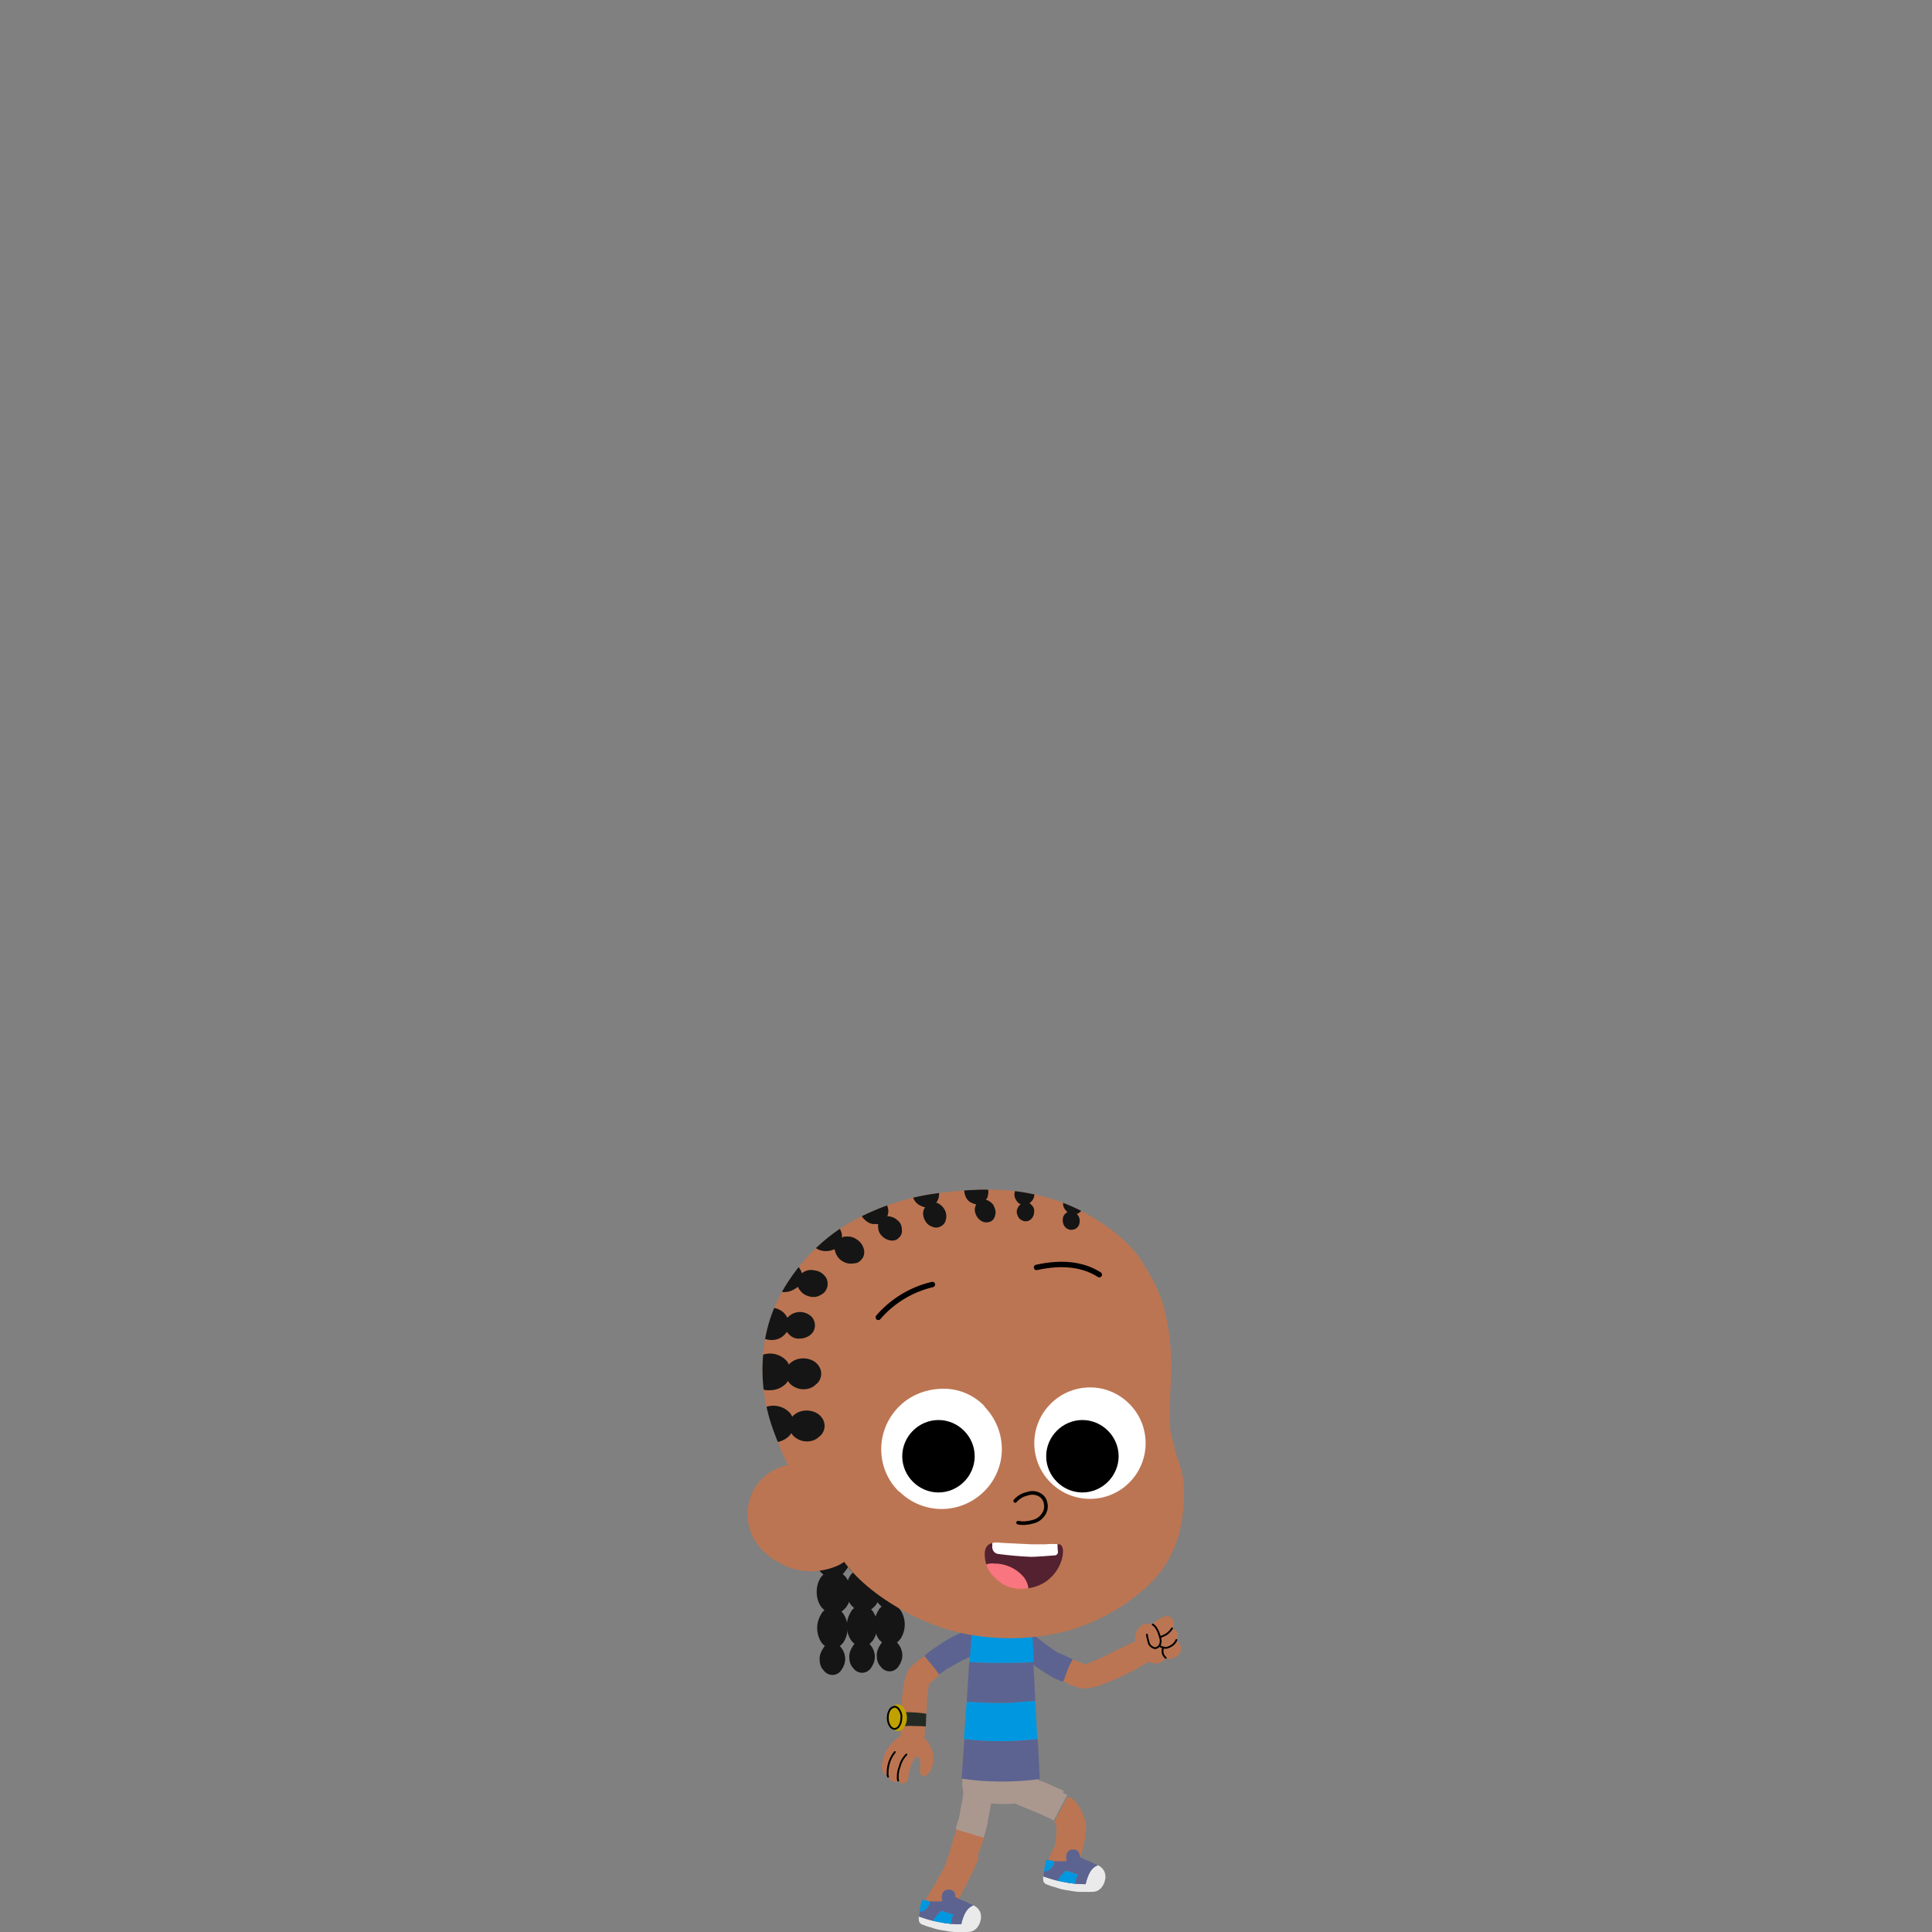 <?xml version="1.0" encoding="utf-8"?>
<!-- Generator: Adobe Illustrator 27.2.0, SVG Export Plug-In . SVG Version: 6.00 Build 0)  -->
<svg version="1.1" id="Layer_1" xmlns="http://www.w3.org/2000/svg" xmlns:xlink="http://www.w3.org/1999/xlink" x="0px" y="0px"
	 viewBox="0 0 400 400" style="enable-background:new 0 0 400 400;" xml:space="preserve">
<rect x="0" y="0" width="400" height="400" fill="#808080" stroke="none"/>
<style type="text/css">
	.st0{fill:#5C6390;}
	.st1{fill:#BC7552;}
	.st2{fill:#AA988F;}
	.st3{fill:#151515;}
	.st4{fill:none;stroke:#000000;stroke-width:0.749;stroke-linecap:round;stroke-linejoin:round;}
	.st5{fill:#0097E1;}
	.st6{fill:#EAEAEA;}
	.st7{fill:none;}
	.st8{fill:none;stroke:#000000;stroke-width:0.374;stroke-linecap:round;stroke-linejoin:round;}
	.st9{fill:#232A23;}
	.st10{fill:#BFA200;}
	.st11{fill:#FFFFFF;}
	.st12{fill:#542130;}
	.st13{fill:#F9757F;}
	.st14{fill:none;stroke:#000000;stroke-width:1.123;stroke-linecap:round;stroke-linejoin:round;}
	.st15{clip-path:url(#SVGID_00000145780154881472960530000016663020924709829537_);}
</style>
<g id="JaDarius" transform="translate(45.18 76.838)">
	<g id="Group_246" transform="translate(-45.18 -76.838)">
		<g id="Group_241">
			<path id="Path_390" class="st0" d="M222.1,343.6l-2,4.6c0,0-0.3-0.1-0.8-0.3c-0.5-0.2-1.2-0.5-2-1c-0.4-0.2-0.8-0.5-1.3-0.8
				c-1.7-1.1-3.5-2.5-3.5-2.5s-3.5-1.7-2.6-3.9c1.5-3.5,4.3-1.1,4.3-1.1c1.4,1.2,2.9,2.3,4.4,3.3c0.2,0.2,0.5,0.3,0.8,0.4
				c0.9,0.4,1.7,0.8,2.2,1C221.9,343.5,222.1,343.6,222.1,343.6z"/>
			<path id="Path_391" class="st0" d="M202.3,342.4c-1.8,0.7-3.6,1.6-5.3,2.6l-0.2,0.1l-0.1,0.1l-0.1,0c-0.7,0.4-2.2,1.5-2.2,1.5
				l-3-3.9c0,0,0.3-0.2,0.6-0.5c0.5-0.4,1.3-1,1.8-1.3l0.6-0.4c0.3-0.2,0.5-0.3,0.7-0.5c3.5-2.2,4.6-2.2,4.6-2.2s6-1.8,6.7-0.2
				C207.2,339.2,202.3,342.4,202.3,342.4z"/>
			<g id="Group_142" transform="translate(36.165 120.473)">
				<g id="Group_141">
					<g id="Group_140">
						<g id="JaDarius_parts_Leg_2_Layer1_0_FILL">
							<path id="Path_392" class="st1" d="M166.3,263.6l0.1-0.2l0.1-0.3l0-0.1l0,0l0.2-0.5l0.1-0.2l0.8-2.4l-5.7-1.7l-0.9,2.9
								c0,0,0,0.1,0,0.1l-0.4,1.2c0,0,0,0.1,0,0.1l-0.1,0.2l0,0.1l0,0l0,0l-0.2,0.6l-0.1,0.3l0,0l0,0l0,0.1l-0.3,0.7l0,0.1l0,0.1
								l-0.1,0.3l-0.7,1.6l-0.1,0.1c-0.8,1.6-1.7,3.1-2.6,4.6c-1.8,2.9-1.1,2.6-0.3,3.8c0.4,0.6,1,1.1,1.8,1.3l0.6,0.1l0.6-0.1l0,0
								c0.2,0,0.4-0.1,0.5-0.2c0.1,0,0.2-0.1,0.2-0.1c0.1-0.1,0.3-0.1,0.4-0.2l0.2-0.2l0.2-0.2l0-0.1l0.1-0.1l1.8-2.9
								c0-0.1,0.1-0.2,0.1-0.3l0.1-0.1c0.1-0.2,0.2-0.4,0.3-0.6l0.7-1.3l0.2-0.3l0.1-0.2c0-0.1,0.1-0.2,0.1-0.3l0.2-0.5l0.4-0.7
								c0.1-0.1,0.1-0.2,0.2-0.4l0.3-0.6l0,0l0.3-0.7c0-0.1,0.1-0.2,0.1-0.2c0.1-0.1,0.1-0.3,0.2-0.4l0.5-1.2l0,0l0.2-0.4
								C166.2,264,166.3,263.8,166.3,263.6z"/>
							<path id="Path_393" class="st2" d="M169.2,247.9l-0.3-0.6l0,0c-0.5-0.6-1.2-1-2-1h-0.1c-0.6,0-1.2,0.1-1.7,0.4
								c-0.2,0.1-0.3,0.2-0.5,0.3c-0.1,0.1-0.2,0.2-0.3,0.3l-0.2,0.2l-0.1,0.2c-0.2,0.2-0.3,0.5-0.4,0.8l0,0.1c0,0,0,0,0,0.1
								l-0.3,1.9v0.1l0,0l0,0.1l0,0.1l-0.1,0.9l0,0.3c0,0.1,0,0.1,0,0.2c0,0.1-0.1,0.3-0.1,0.4l-0.2,1c0,0.2-0.1,0.4-0.1,0.6
								c0,0.1,0,0.1,0,0.2l-0.1,0.4c0,0.2-0.1,0.3-0.1,0.5c-0.1,0.5-0.2,1-0.4,1.5l-0.4,1.4l5.7,1.7l0.5-1.8c0,0,0,0,0,0l0.3-1.2
								c0,0,0-0.1,0-0.1l0-0.1c0-0.1,0-0.1,0-0.2l0.2-0.9l0,0l0.2-1.1c0-0.1,0-0.2,0.1-0.3l0.2-1.3c0-0.1,0-0.1,0-0.2l0.3-2.1l0-0.2
								l0-0.2l0.1-0.5v-0.1c0-0.1,0-0.3,0-0.4c0-0.2-0.1-0.4-0.2-0.7C169.3,248.3,169.3,248.1,169.2,247.9z"/>
						</g>
					</g>
				</g>
			</g>
			<g id="Group_145" transform="translate(53.638 121.6)">
				<g id="Group_144">
					<g id="Group_143">
						<g id="JaDarius_parts_Leg_1_Layer1_0_FILL">
							<path id="Path_394" class="st1" d="M164.1,261.8c0,0.1-0.1,0.1-0.1,0.2c-0.1,0.4-0.3,0.8-0.5,1.3l0,0.2l0,0.3l0,0.2v0
								c0,0.4,0,0.8,0.2,1.1l0,0c0,0.1,0.1,0.2,0.2,0.4c0.1,0.2,0.3,0.4,0.4,0.6c0.2,0.3,0.6,0.5,0.9,0.7l0,0c0,0,0,0,0.1,0
								c0.3,0.2,0.7,0.3,1.1,0.3c0.4,0,0.8-0.1,1.1-0.2l0,0c0.2-0.1,0.4-0.2,0.6-0.3c0.3-0.2,0.6-0.5,0.8-0.8l0,0l0.1-0.1l0-0.1
								l0.1-0.3l0.1-0.3c0-0.1,0.1-0.2,0.1-0.3l0.3-0.7c0.1-0.1,0.1-0.3,0.1-0.4l0.2-0.6c0.1-0.2,0.1-0.4,0.2-0.5l0.3-0.9
								c0.1-0.2,0.1-0.4,0.2-0.7l0.1-0.5l0,0c0-0.2,0.1-0.4,0.1-0.6l0.1-0.2c0.1-0.4,0.1-0.9,0.2-1.3c0-0.2,0-0.5,0.1-0.8l0-0.3
								c0-0.1,0-0.2,0-0.3l-0.1-1.3c0-0.1,0-0.2-0.1-0.3c0-0.1,0-0.2-0.1-0.3l-0.2-0.6l0,0c0-0.2-0.1-0.4-0.2-0.5c0,0,0,0,0-0.1
								c-0.1-0.3-0.3-0.5-0.4-0.8c0,0,0-0.1-0.1-0.1l-0.1-0.3c-0.2-0.3-0.5-0.7-0.7-1c-0.1-0.1-0.2-0.3-0.4-0.4c0,0,0,0,0,0
								c-0.1-0.1-0.2-0.2-0.3-0.3l-0.2-0.2l0,0l0,0l0,0l-0.1,0c0,0,0,0-0.1,0l-0.6-0.3l0,0l0,0l0,0l0,0l0,0l-0.1,0h0l-2.8,5.3l0,0
								l0,0l0,0l0.1,0l0,0l0.1,0.1l0,0l0.1,0.1l0.1,0.3c0,0.1,0.1,0.2,0.1,0.3l0,0.3l0,0.1v0l0,0v0.1l0,0.1v0.2l0,0.1l0,0.2l-0.1,1
								l0,0l0,0c0,0.1,0,0.2,0,0.3l-0.1,0.5c0,0.1,0,0.1,0,0.2l0,0.2c0,0.2-0.1,0.3-0.1,0.5c0,0,0,0.1,0,0.1c0,0.2-0.1,0.3-0.1,0.4
								L164.1,261.8z"/>
							<path id="Path_395" class="st2" d="M157.4,246.3c-0.3,0-0.5,0.1-0.8,0.2l0,0c-0.7,0.3-1.3,0.9-1.5,1.6
								c-0.3,0.7-0.3,1.6,0,2.3c0,0,0,0,0,0c0.2,0.3,0.4,0.6,0.7,0.9l0.4,0.3l0.1,0l0,0l0,0l0,0l0.1,0l3.8,1.5l0.2,0.1
								c0.4,0.2,0.8,0.3,1.1,0.5l0,0l0.1,0c0.1,0,0.2,0.1,0.3,0.1c0.5,0.2,0.9,0.4,1,0.4l0.1,0c0,0,0.1,0,0.1,0.1l0.7,0.3l0,0l0.1,0
								l0.1,0l2.6-5.4l-2-0.9c-0.2-0.1-0.4-0.2-0.6-0.3l-0.7-0.3c-0.1-0.1-0.3-0.1-0.5-0.2l-0.7-0.3l-0.3-0.1l-1.7-0.7
								c-0.1,0-0.2-0.1-0.3-0.1l-1.1-0.5l-0.1-0.1l-0.3,0L157.4,246.3z"/>
						</g>
					</g>
				</g>
			</g>
			<g id="Group_148" transform="translate(25.618 70.132)">
				<g id="Group_147">
					<g id="Group_146">
						<g id="JaDarius_parts_Braid_0_Layer0_0_FILL">
							<path id="Path_396" class="st3" d="M161.3,247.7c-0.6-0.8-1.6-1.3-2.7-1.3c-1.1,0-2,0.5-2.7,1.3c-0.7,0.9-1.1,2.1-1.1,3.3
								c0,1.2,0.4,2.3,1.1,3.3c0.2,0.3,0.5,0.6,0.8,0.8c-0.1,0.1-0.3,0.3-0.4,0.4c-0.7,0.9-1,2.1-1,3.2c0,1.1,0.3,2.3,1,3.2
								c0.2,0.2,0.4,0.4,0.6,0.6c-0.2,0.2-0.5,0.4-0.6,0.7c-1.2,1.8-1.2,4.2,0,6c0.2,0.3,0.5,0.5,0.7,0.7c-0.1,0.1-0.2,0.2-0.3,0.4
								c-0.5,0.7-0.8,1.5-0.8,2.3c0,0.8,0.2,1.7,0.8,2.3c0.4,0.6,1.1,1,1.9,1c0.7,0,1.4-0.4,1.8-1c0.5-0.7,0.8-1.5,0.8-2.3
								c0-0.8-0.3-1.7-0.8-2.3c-0.1-0.1-0.2-0.3-0.3-0.4c0.3-0.2,0.5-0.5,0.7-0.7c1.2-1.8,1.2-4.2,0-6c-0.1-0.1-0.2-0.3-0.4-0.4
								c0.3-0.2,0.6-0.5,0.9-0.8c0.7-0.9,1.1-2,1-3.2c0-1.2-0.3-2.3-1-3.2c-0.2-0.2-0.4-0.4-0.6-0.6c0.2-0.2,0.4-0.4,0.5-0.6
								c0.8-0.9,1.2-2.1,1.1-3.3C162.4,249.8,162,248.6,161.3,247.7z"/>
						</g>
					</g>
				</g>
			</g>
			<g id="Group_151" transform="translate(19.927 70.432)">
				<g id="Group_150">
					<g id="Group_149">
						<g id="JaDarius_parts_Braid_0_Layer0_0_FILL-2">
							<path id="Path_397" class="st3" d="M161.3,247.7c-0.6-0.8-1.6-1.3-2.7-1.3c-1.1,0-2,0.5-2.7,1.3c-0.7,0.9-1.1,2.1-1.1,3.3
								c0,1.2,0.4,2.3,1.1,3.3c0.2,0.3,0.5,0.6,0.8,0.8c-0.1,0.1-0.3,0.3-0.4,0.4c-0.7,0.9-1,2.1-1,3.2c0,1.1,0.3,2.3,1,3.2
								c0.2,0.2,0.4,0.4,0.6,0.6c-0.2,0.2-0.5,0.4-0.6,0.7c-1.2,1.8-1.2,4.2,0,6c0.2,0.3,0.5,0.5,0.7,0.7c-0.1,0.1-0.2,0.2-0.3,0.4
								c-0.5,0.7-0.8,1.5-0.8,2.3c0,0.8,0.2,1.7,0.8,2.3c0.4,0.6,1.1,1,1.9,1c0.7,0,1.4-0.4,1.8-1c0.5-0.7,0.8-1.5,0.8-2.3
								c0-0.8-0.3-1.7-0.8-2.3c-0.1-0.1-0.2-0.3-0.3-0.4c0.3-0.2,0.5-0.5,0.7-0.7c1.2-1.8,1.2-4.2,0-6c-0.1-0.1-0.2-0.3-0.4-0.4
								c0.3-0.2,0.6-0.5,0.9-0.8c0.7-0.9,1.1-2,1-3.2c0-1.2-0.3-2.3-1-3.2c-0.2-0.2-0.4-0.4-0.6-0.6c0.2-0.2,0.4-0.4,0.5-0.6
								c0.8-0.9,1.2-2.1,1.1-3.3C162.4,249.8,162,248.6,161.3,247.7z"/>
						</g>
					</g>
				</g>
			</g>
			<g id="Group_154" transform="translate(13.787 70.881)">
				<g id="Group_153">
					<g id="Group_152">
						<g id="JaDarius_parts_Braid_0_Layer0_0_FILL-3">
							<path id="Path_398" class="st3" d="M161.3,247.7c-0.6-0.8-1.6-1.3-2.7-1.3c-1.1,0-2,0.5-2.7,1.3c-0.7,0.9-1.1,2.1-1.1,3.3
								c0,1.2,0.4,2.3,1.1,3.3c0.2,0.3,0.5,0.6,0.8,0.8c-0.1,0.1-0.3,0.3-0.4,0.4c-0.7,0.9-1,2.1-1,3.2c0,1.1,0.3,2.3,1,3.2
								c0.2,0.2,0.4,0.4,0.6,0.6c-0.2,0.2-0.5,0.4-0.6,0.7c-1.2,1.8-1.2,4.2,0,6c0.2,0.3,0.5,0.5,0.7,0.7c-0.1,0.1-0.2,0.2-0.3,0.4
								c-0.5,0.7-0.8,1.5-0.8,2.3c0,0.8,0.2,1.7,0.8,2.3c0.4,0.6,1.1,1,1.9,1c0.7,0,1.4-0.4,1.8-1c0.5-0.7,0.8-1.5,0.8-2.3
								c0-0.8-0.3-1.7-0.8-2.3c-0.1-0.1-0.2-0.3-0.3-0.4c0.3-0.2,0.5-0.5,0.7-0.7c1.2-1.8,1.2-4.2,0-6c-0.1-0.1-0.2-0.3-0.4-0.4
								c0.3-0.2,0.6-0.5,0.9-0.8c0.7-0.9,1.1-2,1-3.2c0-1.2-0.3-2.3-1-3.2c-0.2-0.2-0.4-0.4-0.6-0.6c0.2-0.2,0.4-0.4,0.5-0.6
								c0.8-0.9,1.2-2.1,1.1-3.3C162.4,249.8,162,248.6,161.3,247.7z"/>
						</g>
					</g>
				</g>
			</g>
			<g id="Group_157" transform="translate(80.213 88.252)">
				<g id="Group_156">
					<g id="Group_155">
						<g id="JaDarius_parts_Hand_2_Layer0_0_FILL">
							<path id="Path_399" class="st1" d="M158.4,248.1c0.3,0.2,0.5,0.4,0.7,0.7c0.4,0.6,0.6,1.2,0.8,1.9c0.4-0.1,0.8-0.3,1.2-0.5
								c0.5-0.3,1-0.8,1.3-1.3c0-0.1,0-0.1,0.1-0.1c0.4-0.5,0.4-1.3,0-1.8c-0.2-0.4-0.8-0.7-1.2-0.6c-0.5,0-0.9,0.2-1.3,0.5
								C159.4,247.1,158.9,247.6,158.4,248.1 M160,250.7C160,250.7,160,250.7,160,250.7c0.2,0.5,0.2,1.1,0,1.6
								c0,0.1-0.1,0.1-0.1,0.2c0.2,0.1,0.3,0.3,0.6,0.3c0.3,0.1,0.7,0.2,1,0.1c0.7-0.2,1.3-0.6,1.7-1.2c0.1-0.1,0.1-0.1,0.1-0.2
								c0-0.1,0.1-0.1,0.1-0.2c0.3-0.5,0.4-1.1,0.1-1.6c-0.1-0.2-0.2-0.3-0.4-0.4c-0.2-0.2-0.5-0.3-0.8-0.4c-0.3,0.5-0.7,1-1.3,1.3
								C160.8,250.4,160.4,250.6,160,250.7 M154.8,251.3c0,1.1,0.4,2.1,1.1,3c0.6,0.9,1.5,1.6,2.6,1.8c1,0.2,2.1-0.2,2.6-1
								c-0.6-0.4-0.8-1.2-0.6-1.9c-0.2,0.7,0,1.4,0.6,1.9c0.9,0.3,2,0,2.6-0.7c0.9-0.9,0.8-1.9-0.3-3.1c0,0.1-0.1,0.2-0.1,0.2
								c0,0.1-0.1,0.2-0.1,0.2c-0.4,0.6-1,1.1-1.7,1.2c-0.3,0-0.7,0-1-0.1c-0.2-0.1-0.4-0.2-0.6-0.3c-0.2,0.4-0.6,0.6-1,0.6
								c-0.7-0.2-1.2-0.7-1.3-1.4c-0.2-0.7-0.3-1.2-0.3-1.4c0,0.2,0.2,0.7,0.3,1.4c0.1,0.7,0.6,1.2,1.3,1.4c0.4,0,0.8-0.2,1-0.6
								c0-0.1,0-0.1,0.1-0.2c0.1-0.5,0.1-1,0-1.5c0,0,0,0,0,0c-0.1-0.7-0.4-1.3-0.8-1.9c-0.2-0.3-0.5-0.5-0.7-0.7
								c-0.3-0.2-0.7-0.3-1.1-0.3c-0.5,0-0.9,0.1-1.3,0.4c-0.4,0.3-0.7,0.6-0.9,1C154.9,249.9,154.8,250.6,154.8,251.3L154.8,251.3z
								"/>
						</g>
					</g>
				</g>
			</g>
			<g id="Group_160" transform="translate(65.294 93.198)">
				<g id="Group_159">
					<g id="Group_158">
						<g id="JaDarius_parts_Arm_101_Layer1_0_FILL">
							<path id="Path_400" class="st1" d="M159.1,256.6L159.1,256.6C159.1,256.6,159.1,256.6,159.1,256.6L159.1,256.6 M172.5,250.9
								C172.5,250.9,172.5,250.8,172.5,250.9l-0.3,0.1L172.5,250.9 M159.4,251.4l-2.6-1c-0.5,0.8-0.9,1.6-1.2,2.5
								c0,0.1-0.1,0.2-0.1,0.2c0,0,0,0.1,0,0.1l-0.6,1.7c1.2,0.7,2.5,1.2,3.9,1.5c0.6,0,1.2,0,1.8-0.2c0.7-0.1,1.1-0.2,1.1-0.2
								c3.8-1.3,7.5-3.1,10.9-5.2l0.1-0.1c0.1-0.1,0.2-0.2,0.3-0.3c0,0,0.1-0.1,0.1-0.1c0.1-0.1,0.2-0.3,0.3-0.4c0,0,0-0.1,0-0.1
								c0-0.1,0-0.1,0.1-0.2c0-0.1,0-0.1,0.1-0.2l0,0c0-0.1,0.1-0.2,0.1-0.3c0,0,0,0,0,0c0.1-0.4,0-0.7-0.1-1.1
								c-0.1-0.2-0.1-0.4-0.2-0.5c-0.3-0.6-0.9-1-1.6-1.2c-0.3-0.1-0.6-0.1-1-0.1c-1.1,0.4-3,1.3-5.8,2.7
								C163.1,249.9,161.3,250.7,159.4,251.4L159.4,251.4z"/>
						</g>
					</g>
				</g>
			</g>
			<g id="Group_164" transform="translate(44.431 114.404)">
				<g id="Group_163">
					<g id="Group_161">
						<g id="JaDarius_parts_Pelvis_0_Layer0_0_FILL">
							<path id="Path_401" class="st2" d="M170.2,256.7c0,0.1-0.1,0.2-0.1,0.4c-0.1,0.2-0.2,0.4-0.4,0.6c-0.2,0.2-0.3,0.3-0.6,0.4
								l0,0c0.2,0,0.4-0.1,0.6-0.1c0.2-0.4,0.3-0.8,0.4-1.2C170.1,256.8,170.2,256.7,170.2,256.7 M168.2,248.7
								c-2.9-3.1-7.7-3.2-10.8-0.3c-0.1,0.1-0.2,0.2-0.3,0.3c-1.5,1.5-2.3,3.6-2.3,5.8v0.5c0,0.8,0.2,1.5,0.4,2.2
								c0.1,0.2,0.2,0.4,0.4,0.5c0.2,0.2,0.4,0.3,0.7,0.4c1.1,0.3,2.3,0.5,3.4,0.7c1.9,0.3,3.9,0.4,5.9,0.2c1.9-0.2,3.1-0.5,3.5-0.8
								c0.2-0.1,0.4-0.3,0.6-0.4c0.2-0.2,0.3-0.4,0.4-0.6c0.1-0.2,0.1-0.3,0.1-0.4c0.1-0.4,0.2-0.8,0.2-1.2c0-0.2,0-0.3,0-0.5
								c0-0.2,0-0.4,0-0.5C170.5,252.3,169.7,250.2,168.2,248.7z"/>
						</g>
					</g>
					<g id="Group_162" transform="translate(14.873 10.361)">
						<path id="JaDarius_parts_Pelvis_0_Layer0_0_1_STROKES" class="st4" d="M156,246.3c0,0.1-0.1,0.2-0.1,0.4
							c-0.1,0.2-0.2,0.4-0.4,0.6c-0.2,0.2-0.4,0.3-0.6,0.5"/>
					</g>
				</g>
			</g>
			<g id="Group_167" transform="translate(43.181 120.473)">
				<g id="Group_166">
					<g id="Group_165">
						<g id="JaDarius_parts_Leg_102_Layer1_0_FILL">
							<path id="Path_402" class="st2" d="M162.2,247.9l-0.3-0.6l0,0c-0.5-0.6-1.2-1-2-1h-0.1c-0.6,0-1.2,0.1-1.7,0.4
								c-0.2,0.1-0.3,0.2-0.5,0.3c-0.1,0.1-0.2,0.2-0.3,0.3l-0.2,0.2l-0.1,0.2c-0.2,0.2-0.3,0.5-0.4,0.8l0,0.1c0,0,0,0,0,0.1
								l-0.3,1.9l0,0l0,0.1l0,0.1l-0.2,1.1c0,0.1,0,0.1,0,0.2c0,0.1-0.1,0.3-0.1,0.4l-0.2,1c0,0.2-0.1,0.4-0.1,0.6
								c0,0.1,0,0.1,0,0.2l-0.1,0.4c0,0.2-0.1,0.3-0.1,0.5c-0.1,0.5-0.2,1-0.4,1.5l-0.4,1.4l5.7,1.7l0.5-1.8c0,0,0,0,0,0l0.3-1.2
								c0,0,0-0.1,0-0.1l0-0.1c0-0.1,0-0.1,0-0.2l0.2-0.9l0,0l0.2-1.1c0-0.1,0-0.2,0.1-0.3l0.2-1.3c0-0.1,0-0.1,0-0.2l0.3-2.1l0-0.2
								l0-0.2l0.1-0.5v-0.1c0-0.1,0-0.3,0-0.4c0-0.2-0.1-0.4-0.2-0.7C162.3,248.3,162.2,248.1,162.2,247.9z"/>
						</g>
					</g>
				</g>
			</g>
			<g id="Group_175" transform="translate(35.396 145.005)">
				<g id="Group_174">
					<g id="Group_173">
						<g id="Group_172">
							<g id="Group_169" transform="translate(0.015)">
								<g id="JaDarius_parts_Foot_0_Layer0_0_FILL">
									<g id="Group_168" transform="translate(0.174 2.061)">
										<path id="Path_403" class="st5" d="M154.8,248.8c1.1-0.1,1.9-0.8,2.2-2.2l-1.4-0.3c-0.2,0-0.4,0.1-0.4,0.3
											C155,247.3,154.9,248,154.8,248.8z"/>
									</g>
									<path id="Path_404" class="st6" d="M167.6,252.6c-0.1,0.6-0.4,1.1-0.8,1.6c-0.3,0.3-0.7,0.6-1.1,0.7
										c-0.5,0.1-0.9,0.1-1.4,0.1c-0.6,0-1.2,0-1.8,0c-0.6,0-1.4-0.1-2.4-0.3c-0.9-0.1-1.8-0.3-2.6-0.6c-0.1,0-0.2-0.1-0.3-0.1
										c-0.6-0.1-1.2-0.4-1.8-0.6c-0.2-0.1-0.4-0.3-0.5-0.5c-0.1-0.3-0.1-0.7-0.1-1c0,0,0-0.1,0-0.1l0.3,0.1
										c0.9,0.3,1.8,0.6,2.7,0.8c0.5,0.1,1,0.2,1.6,0.3c1.4,0.3,2.8,0.4,4.2,0.4c0.5-2.2,1.3-3.5,2.5-3.9c0,0,0,0,0.1,0
										c0.6,0.3,1,0.7,1.3,1.3C167.7,251.3,167.8,252,167.6,252.6z"/>
									<path id="Path_405" class="st0" d="M166.1,249.5c-1.2,0.4-2,1.7-2.5,3.9c-1.4,0-2.8-0.1-4.2-0.4l0-0.1
										c0.6,0.1,1.2,0.2,1.8,0.2c0.1,0,0.1,0,0.2,0h0.1c0-0.6,0.2-1.2,0.5-1.7l-2.5-0.8c-0.6,0.6-1.2,1.2-1.6,2l0,0.1
										c-0.9-0.2-1.8-0.5-2.7-0.8l-0.3-0.1c0-0.3,0.1-0.6,0.1-1c1.1-0.1,1.9-0.8,2.2-2.2c0.8,0.1,1.6,0.1,2.5,0
										c-0.2-0.6-0.2-1.3,0.2-1.9c0.4-0.5,1.1-0.6,1.7-0.4c0.5,0.2,0.8,0.7,0.8,1.5c0.8,0.4,1.5,0.7,2.3,1
										C165.2,249.1,165.8,249.3,166.1,249.5L166.1,249.5z"/>
								</g>
							</g>
							<g id="Group_170" transform="translate(0 3.156)">
								<path id="JaDarius_parts_Foot_0_Layer0_0_1_STROKES" class="st7" d="M155,247.7c-0.1,0.3-0.1,0.6-0.2,0.9c0,0,0,0.1,0,0.1
									 M166.2,246.3L166.2,246.3c0.6,0.3,1,0.7,1.3,1.3c0.2,0.6,0.3,1.2,0.2,1.8c-0.1,0.6-0.4,1.1-0.8,1.6
									c-0.3,0.3-0.7,0.6-1.1,0.7c-0.5,0.1-0.9,0.1-1.4,0.1c-0.6,0-1.2,0-1.8,0s-1.4-0.1-2.4-0.3c-0.9-0.1-1.8-0.3-2.6-0.6
									l-0.3-0.1c-0.6-0.1-1.2-0.4-1.8-0.6c-0.2-0.1-0.4-0.3-0.5-0.5c-0.1-0.3-0.1-0.7-0.1-1"/>
							</g>
							<g id="Group_171" transform="translate(0.189 2.353)">
								<path id="JaDarius_parts_Foot_0_Layer0_0_2_STROKES" class="st7" d="M154.8,248.5c1.1-0.1,1.9-0.8,2.2-2.2 M157.7,250.4
									c-0.9-0.2-1.8-0.5-2.8-0.8 M157.7,250.2c0.4-0.7,1-1.4,1.6-2l2.5,0.8c-0.3,0.5-0.5,1.1-0.5,1.7 M159.3,250.7
									c1.4,0.2,2.8,0.4,4.2,0.4c0.5-2.2,1.3-3.5,2.5-3.9l0,0 M159.3,250.7c-0.5-0.1-1-0.2-1.6-0.3"/>
							</g>
						</g>
					</g>
					<path id="Path_406" class="st5" d="M159.5,250.6c-0.7,0.6-1.3,1.3-1.7,2.1c1.2,0.3,2.5,0.5,3.7,0.6c0-0.7,0.2-1.3,0.5-1.9
						L159.5,250.6z"/>
				</g>
			</g>
			<g id="Group_183" transform="translate(61.152 136.698)">
				<g id="Group_182">
					<g id="Group_181">
						<g id="Group_180">
							<g id="Group_177" transform="translate(0.015)">
								<g id="JaDarius_parts_Foot_0_Layer0_0_FILL-2">
									<g id="Group_176" transform="translate(0.174 2.062)">
										<path id="Path_407" class="st5" d="M154.8,248.8c1.1-0.1,1.9-0.8,2.2-2.2l-1.4-0.3c-0.2,0-0.4,0.1-0.4,0.3
											C155,247.3,154.9,248,154.8,248.8z"/>
									</g>
									<path id="Path_408" class="st6" d="M167.6,252.6c-0.1,0.6-0.4,1.1-0.8,1.6c-0.3,0.3-0.7,0.6-1.1,0.7
										c-0.5,0.1-0.9,0.1-1.4,0.1c-0.6,0-1.2,0-1.8,0s-1.4-0.1-2.4-0.3c-0.9-0.1-1.8-0.3-2.6-0.6c-0.1,0-0.2-0.1-0.3-0.1
										c-0.6-0.1-1.2-0.4-1.8-0.6c-0.2-0.1-0.4-0.3-0.5-0.5c-0.1-0.3-0.1-0.7-0.1-1c0,0,0-0.1,0-0.1l0.3,0.1
										c0.9,0.3,1.8,0.6,2.7,0.8c0.5,0.1,1,0.2,1.6,0.3c1.4,0.3,2.8,0.4,4.2,0.4c0.5-2.2,1.3-3.5,2.5-3.9c0,0,0,0,0.1,0
										c0.6,0.3,1,0.7,1.3,1.3C167.7,251.3,167.8,252,167.6,252.6z"/>
									<path id="Path_409" class="st0" d="M166.1,249.5c-1.2,0.4-2,1.7-2.5,3.9c-1.4,0-2.8-0.1-4.2-0.4l0-0.1
										c0.6,0.1,1.2,0.2,1.8,0.2c0.1,0,0.1,0,0.2,0h0.1c0-0.6,0.2-1.2,0.5-1.7l-2.5-0.8c-0.6,0.6-1.2,1.2-1.6,2l0,0.1
										c-0.9-0.2-1.8-0.5-2.7-0.8l-0.3-0.1c0-0.3,0.1-0.6,0.1-1c1.1-0.1,1.9-0.8,2.2-2.2c0.8,0.1,1.6,0.1,2.5,0
										c-0.2-0.6-0.2-1.3,0.2-1.9c0.4-0.5,1.1-0.6,1.7-0.4c0.5,0.2,0.8,0.7,0.8,1.5c0.8,0.4,1.5,0.7,2.3,1
										C165.2,249.1,165.8,249.3,166.1,249.5L166.1,249.5z"/>
								</g>
							</g>
							<g id="Group_178" transform="translate(0 3.156)">
								<path id="JaDarius_parts_Foot_0_Layer0_0_1_STROKES-2" class="st7" d="M155,247.7c-0.1,0.3-0.1,0.6-0.1,0.9c0,0,0,0.1,0,0.1
									 M166.2,246.3L166.2,246.3c0.6,0.3,1,0.7,1.3,1.3c0.2,0.6,0.3,1.2,0.2,1.8c-0.1,0.6-0.4,1.1-0.8,1.6
									c-0.3,0.3-0.7,0.6-1.1,0.7c-0.5,0.1-0.9,0.1-1.4,0.1c-0.6,0-1.2,0-1.8,0s-1.4-0.1-2.4-0.3c-0.9-0.1-1.8-0.3-2.6-0.6
									l-0.3-0.1c-0.6-0.1-1.2-0.4-1.8-0.6c-0.2-0.1-0.4-0.3-0.5-0.5c-0.1-0.3-0.1-0.7-0.1-1"/>
							</g>
							<g id="Group_179" transform="translate(0.189 2.352)">
								<path id="JaDarius_parts_Foot_0_Layer0_0_2_STROKES-2" class="st7" d="M154.8,248.5c1.1-0.1,1.9-0.8,2.2-2.2 M157.7,250.4
									c-0.9-0.2-1.8-0.5-2.8-0.8 M157.7,250.2c0.4-0.7,1-1.4,1.6-2l2.5,0.8c-0.3,0.5-0.5,1.1-0.5,1.7 M159.3,250.7
									c1.4,0.2,2.8,0.4,4.2,0.4c0.5-2.2,1.3-3.5,2.5-3.9c0,0,0,0,0,0 M159.3,250.7c-0.5-0.1-1-0.2-1.6-0.3"/>
							</g>
						</g>
					</g>
					<path id="Path_410" class="st5" d="M159.5,250.6c-0.7,0.6-1.3,1.3-1.7,2.1c1.2,0.3,2.5,0.5,3.7,0.6c0-0.7,0.2-1.3,0.5-1.9
						L159.5,250.6z"/>
				</g>
			</g>
			<g id="Group_186" transform="translate(53.665 121.603)">
				<g id="Group_185">
					<g id="Group_184">
						<g id="JaDarius_parts_Leg_101_Layer1_0_FILL">
							<path id="Path_411" class="st2" d="M158.7,246.4c-0.2,0-0.4-0.1-0.5-0.1c-0.4,0-0.9,0-1.3,0.1c-0.9,0.2-1.5,0.9-1.8,1.7
								c-0.4,1.1-0.1,2.4,0.7,3.2c0.5,0.4,1,0.7,1.6,0.9c2.4,1,4.8,1.9,7.1,3.1l2.8-5.3c-1-0.5-2.1-1-3.1-1.4
								c-1.4-0.6-2.7-1.2-4.1-1.7C159.6,246.7,159.1,246.5,158.7,246.4z"/>
						</g>
					</g>
				</g>
			</g>
			<g id="Group_190" transform="translate(27.714 112.558)">
				<g id="Group_189">
					<g id="Group_187">
						<g id="JaDarius_parts_Hand_0_Layer0_0_FILL">
							<path id="Path_412" class="st1" d="M164.1,247.8c-0.5-0.6-1.2-1.1-2-1.3c-0.8-0.2-1.6-0.2-2.4,0c-0.8,0.3-1.6,0.7-2.2,1.3
								c-0.7,0.6-1.2,1.3-1.7,2.1c-0.5,0.9-0.8,1.9-0.9,2.9c-0.2,1,0.3,2,1.3,2.4c-0.1-0.2-0.1-0.5-0.1-0.8c0-1.6,0.5-3.1,1.5-4.3
								c-0.9,1.3-1.4,2.8-1.5,4.3c0,0.3,0,0.5,0.1,0.8c0,0.1,0.1,0.2,0.2,0.4c0.2,0.4,0.5,0.6,0.8,0.7c0.2,0.1,0.4,0.1,0.6,0
								c0.2-0.1,0.4-0.2,0.5-0.4c-0.1-0.2-0.1-0.5-0.1-0.7c0-0.7,0.1-1.5,0.4-2.2c0.2-0.9,0.7-1.8,1.4-2.5c-0.6,0.7-1.1,1.6-1.4,2.5
								c-0.2,0.7-0.4,1.4-0.4,2.2c0,0.2,0,0.5,0.1,0.7c0,0.1,0.1,0.2,0.2,0.4c0.2,0.2,0.4,0.4,0.7,0.4c0.2,0,0.5-0.1,0.6-0.2
								c0.2-0.1,0.3-0.3,0.4-0.5c0.1-0.2,0.1-0.4,0.2-0.7c0-0.2,0-0.4,0.1-0.7c0.1-1,0.5-2,1-2.9c0.2-0.4,0.4-0.6,0.7-0.5
								c0.2,0,0.4,0.2,0.5,0.5c0.1,0.5,0.2,1,0.1,1.5c-0.1,0.4-0.1,0.9,0,1.3c0.1,0.2,0.2,0.4,0.5,0.6c0.3,0.1,0.6,0,0.9-0.1
								c0.5-0.5,0.9-1.2,1.1-1.9c0.3-1,0.3-2,0.1-2.9C165.1,249.3,164.7,248.5,164.1,247.8z"/>
						</g>
					</g>
					<g id="Group_188" transform="translate(1.254 3.896)">
						<path id="JaDarius_parts_Hand_0_Layer0_0_1_STROKES" class="st8" d="M154.8,251c0-0.1,0-0.3,0-0.4c0-1.6,0.5-3.1,1.5-4.3
							 M154.9,251.4c0-0.1-0.1-0.2-0.1-0.4 M157,252.2c-0.1-0.2-0.1-0.5-0.1-0.7c0-0.7,0.1-1.5,0.4-2.2c0.2-0.9,0.7-1.8,1.4-2.5"/>
					</g>
				</g>
			</g>
			<g id="Group_200" transform="translate(28.994 96.529)">
				<g id="Group_192" transform="translate(2.582)">
					<g id="Group_191">
						<g id="JaDarius_parts_Arm_1_Layer1_0_FILL">
							<path id="Path_413" class="st1" d="M156.4,249.2L156.4,249.2C156.4,249.3,156.4,249.3,156.4,249.2L156.4,249.2 M154.8,263.7
								C154.8,263.8,154.8,263.8,154.8,263.7l0-0.3L154.8,263.7 M160.2,257.6c-0.3,0-4.3-0.5-5.2-0.5c0,0.7-0.2,6-0.1,6.7l0,0.1
								c0,0.1,0.1,0.3,0.1,0.4c0,0,0,0.1,0,0.1c0.1,0.2,0.2,0.3,0.3,0.5c0,0,0,0.1,0.1,0.1c0,0,0.1,0.1,0.1,0.1c0,0,0.1,0.1,0.1,0.1
								l0,0c0.1,0.1,0.1,0.1,0.2,0.2c0,0,0,0,0,0c0.3,0.2,0.6,0.4,1,0.4c0.2,0,0.4,0.1,0.6,0c0.7,0,1.3-0.3,1.8-0.8
								c0.2-0.2,0.4-0.5,0.5-0.8c0.1-0.6,0.2-1.5,0.2-2.6 M160.8,252.1l2.1-1.8c-0.5-0.8-1-1.5-1.6-2.2c-0.1-0.1-0.1-0.1-0.2-0.2
								l-0.1-0.1l-1.2-1.4c-1.2,0.7-2.3,1.6-3.2,2.7c-0.3,0.5-0.6,1.1-0.7,1.7c-0.2,0.7-0.3,1.1-0.3,1.1c-0.3,1.9-0.5,3.7-0.7,5.5
								c0.8,0,1.4,0,1.9,0c0.1,0,0.3,0,0.4,0l0.6,0c0.1,0,0.2,0,0.3,0l2.2,0.2C160.3,255.7,160.4,253.9,160.8,252.1L160.8,252.1z"/>
							<path id="Path_414" class="st9" d="M160.2,258.3l-0.5-0.1c-1.6-0.2-3.2-0.3-4.7-0.2l0,0l-0.1,2.9c0.6-0.1,1.2-0.1,1.9-0.1
								c1.3,0,3.3,0.1,3.3,0.1L160.2,258.3z"/>
						</g>
					</g>
				</g>
				<g id="Group_199" transform="translate(0 10.048)">
					<g id="Group_195" transform="translate(0.075)">
						<g id="Group_193">
							<g id="JaDarius_parts_Watch_0_Layer0_0_FILL">
								<path id="Path_415" class="st10" d="M158.7,249.1c0-0.7-0.2-1.4-0.6-2c-0.3-0.5-0.8-0.8-1.3-0.8c-0.6,0-1.1,0.3-1.4,0.8
									c-0.4,0.6-0.6,1.3-0.6,2c0,0.7,0.2,1.4,0.6,1.9c0.3,0.5,0.8,0.8,1.4,0.8c0.6,0,1.1-0.3,1.3-0.8
									C158.5,250.5,158.7,249.8,158.7,249.1z"/>
							</g>
						</g>
						<g id="Group_194" transform="translate(0.014)">
							<path id="JaDarius_parts_Watch_0_Layer0_0_1_STROKES" class="st7" d="M158.7,249.1c0,0.7-0.2,1.4-0.6,1.9
								c-0.3,0.5-0.8,0.8-1.3,0.8c-0.6,0-1.1-0.3-1.4-0.8c-0.4-0.6-0.6-1.3-0.6-1.9c0-0.7,0.2-1.4,0.6-2c0.3-0.5,0.8-0.8,1.4-0.8
								c0.6,0,1.1,0.3,1.3,0.8C158.5,247.7,158.7,248.4,158.7,249.1z"/>
						</g>
					</g>
					<g id="Group_198" transform="translate(0 0.472)">
						<g id="Group_196" transform="translate(0 0.008)">
							<g id="JaDarius_parts_Watch_0_Layer0_1_FILL">
								<path id="Path_416" class="st10" d="M157.6,248.6c0-0.6-0.1-1.1-0.4-1.6c-0.2-0.4-0.6-0.6-1-0.7c-0.4,0-0.8,0.3-1,0.7
									c-0.3,0.5-0.4,1.1-0.4,1.6c0,0.6,0.1,1.1,0.4,1.6c0.2,0.4,0.6,0.7,1,0.7c0.4,0,0.8-0.3,1-0.7
									C157.5,249.7,157.7,249.2,157.6,248.6z"/>
							</g>
						</g>
						<g id="Group_197" transform="translate(0.012)">
							<path id="JaDarius_parts_Watch_0_Layer0_1_1_STROKES" class="st8" d="M157.6,248.6c0,0.6-0.1,1.1-0.4,1.6
								c-0.2,0.4-0.6,0.7-1,0.7c-0.4,0-0.8-0.3-1-0.7c-0.3-0.5-0.4-1-0.4-1.6c0-0.6,0.1-1.1,0.4-1.6c0.2-0.4,0.6-0.6,1-0.7
								c0.4,0,0.8,0.3,1,0.7C157.5,247.5,157.7,248,157.6,248.6z"/>
						</g>
					</g>
				</g>
			</g>
			<g id="Group_204" transform="translate(44.151 89.34)">
				<g id="Group_203">
					<g id="Group_201">
						<g id="JaDarius_parts_Body_0_Layer0_0_FILL">
							<path id="Path_417" class="st0" d="M166.8,263.1c1.1-0.1,2.3-0.2,3.4-0.2l-0.4-8.1c-4.3,0.2-8.7,0.2-13.3,0L156,263
								c0,0,1.3,0.1,3.7,0.2C162.1,263.3,164.4,263.3,166.8,263.1 M171.1,279c0-0.2,0-0.3,0-0.5l-0.4-7.8c-5.1,0.6-10.2,0.6-15.2,0
								l-0.5,7.5c0,0.2-0.1,0.5-0.1,0.7C160.2,279.7,165.7,279.7,171.1,279L171.1,279z"/>
							<path id="Path_418" class="st5" d="M170.6,270.7l-0.4-7.8c-1.2,0-2.3,0-3.4,0.2c-2.4,0.2-4.8,0.2-7.1,0.1
								c-2.4-0.1-3.7-0.2-3.7-0.2l-0.6,7.7C160.5,271.3,165.6,271.3,170.6,270.7 M169.9,254.8l-0.4-7.3c-4-1.7-8.5-1.6-12.4,0.2
								l-0.5,7.1C161.2,255,165.6,255,169.9,254.8L169.9,254.8z"/>
						</g>
					</g>
					<g id="Group_202" transform="translate(0.608 16.598)">
						<path id="JaDarius_parts_Body_0_Layer0_0_1_STROKES" class="st7" d="M155.4,246.4l3.7,0.2c2.4,0.1,4.8,0.1,7.1-0.1
							c1.1-0.2,2.3-0.2,3.4-0.2 M154.8,254.1c5.1,0.6,10.2,0.6,15.2,0"/>
					</g>
				</g>
			</g>
			<g id="Group_207" transform="translate(28.087 112.929)">
				<g id="Group_206">
					<g id="Group_205">
						<g id="JaDarius_parts_Hand_100_Layer0_0_FILL">
							<path id="Path_419" class="st1" d="M161.6,246.5c-0.7-0.2-1.5-0.2-2.2,0c-0.8,0.2-1.4,0.7-2,1.2l0,0c-0.6,0.6-1.2,1.3-1.6,2
								l0,0c-0.5,0.9-0.8,1.8-0.9,2.8l0,0c-0.1,0.6,0.1,1.2,0.5,1.6c0-1.6,0.6-3.2,1.5-4.5c0.1-0.1,0.1-0.1,0.2-0.1
								c0.2,0,0.4,0.1,0.4,0.3c0,0,0,0,0,0c0,0.1,0,0.2-0.1,0.3c-0.9,1.2-1.4,2.6-1.4,4.1l0,0c0,0.2,0,0.4,0.1,0.6c0,0,0,0,0,0
								c0,0.1,0.1,0.2,0.1,0.3l0,0c0.1,0.3,0.3,0.5,0.6,0.5c0,0,0,0,0.1,0c0.1,0,0.2,0,0.3,0c0,0,0,0,0,0c0.1,0,0.2-0.1,0.2-0.1
								c-0.1-0.2-0.1-0.4-0.1-0.6l0,0c0-0.8,0.2-1.5,0.4-2.3l0,0c0.3-1,0.7-1.9,1.4-2.6c0.1-0.1,0.2-0.1,0.3-0.1
								c0.1,0,0.2,0,0.3,0.1c0.1,0.1,0.1,0.2,0.1,0.3c0,0.1,0,0.2-0.1,0.3c-0.6,0.7-1,1.5-1.2,2.4l0,0c-0.2,0.7-0.3,1.3-0.4,2l0,0
								c0,0.2,0,0.4,0.1,0.6c0,0,0,0.1,0,0.1c0,0.1,0.1,0.2,0.1,0.2c0.1,0.1,0.3,0.2,0.4,0.3c0.1,0,0.2-0.1,0.3-0.2c0,0,0,0,0,0
								c0.1-0.1,0.3-0.2,0.3-0.4c0.1-0.2,0.1-0.4,0.1-0.6c0-0.2,0.1-0.4,0.1-0.7l0,0c0.1-1,0.5-2.1,1-3c0.3-0.5,0.6-0.7,1-0.7
								c0.4,0,0.6,0.2,0.9,0.7c0.2,0.5,0.2,1.1,0.1,1.6l0,0c-0.1,0.4-0.1,0.8,0,1.2l0,0c0,0.1,0.1,0.3,0.3,0.3c0.2,0,0.4,0,0.5-0.1
								c0.5-0.5,0.8-1,0.9-1.7c0.2-0.9,0.3-1.8,0.1-2.7l0,0c-0.1-0.8-0.5-1.6-1-2.2C162.9,247.1,162.3,246.7,161.6,246.5z"/>
						</g>
					</g>
				</g>
			</g>
			<g id="Group_210" transform="translate(3.02)">
				<g id="Group_209">
					<g id="Group_208">
						<g id="JaDarius_parts_Head_0_Layer2_0_FILL">
							<path id="Path_420" class="st1" d="M224.9,253.1c-4.3-2.9-9.1-4.9-14.2-5.9c-5.1-1.1-11.2-1.2-18.4-0.3
								c-6.6,0.7-13,2.7-18.8,5.9c-5.2,2.9-9.6,7-12.9,11.9c-3.2,4.6-5.2,10-5.6,15.6c-0.5,5.2,0.2,10.4,1.9,15.3
								c1.7,4.8,3.9,9.4,6.3,13.9c2.6,4.6,5.2,8.9,8,13.1c2.8,4.1,7.2,7.8,13,11c5.5,3,11.5,4.9,17.8,5.4c5.6,0.5,11.1,0,16.5-1.5
								c5.3-1.6,10.3-4.2,14.5-7.8c4.3-3.3,7.3-8.1,8.4-13.5c1-5.2,1-9.6-0.2-13c-0.8-2.3-1.4-4.6-1.9-6.9
								c-0.2-3.6-0.1-7.1,0.1-10.7c0.3-5.5-0.3-10.9-1.8-16.2c-0.9-2.4-2-4.7-3.4-6.9C232.4,259.1,229.3,256,224.9,253.1z"/>
						</g>
					</g>
				</g>
			</g>
			<g id="Group_213" transform="translate(0 56.858)">
				<g id="Group_212">
					<g id="Group_211">
						<g id="JaDarius_parts_Ear_0_Layer0_0_FILL">
							<path id="Path_421" class="st1" d="M157.8,249.3c-1.6,1.5-2.6,3.6-2.9,5.8c-0.4,2.3,0.1,4.6,1.2,6.7c1.2,2,2.9,3.6,4.9,4.7
								c3.4,2.1,7.6,2.5,11.4,1.2c1.2-0.4,2.3-1,3.2-1.9l-5.9-18.5c-2-0.9-4.2-1.2-6.3-0.9C161.2,246.8,159.3,247.8,157.8,249.3z"/>
						</g>
					</g>
				</g>
			</g>
			<g id="Group_218" transform="translate(27.621 40.948)">
				<g id="Group_215" transform="translate(31.692)">
					<g id="Group_214">
						<g id="JaDarius_parts_Eye_0_Layer0_0_FILL">
							<path id="Path_422" class="st11" d="M158.2,249.7c-4.5,4.5-4.5,11.8,0,16.3c4.5,4.5,11.8,4.5,16.3,0c4.5-4.5,4.5-11.8,0-16.3
								c-2.2-2.2-5.1-3.4-8.1-3.4C163.3,246.3,160.4,247.5,158.2,249.7z"/>
						</g>
					</g>
				</g>
				<g id="Group_217" transform="translate(0 0.374)">
					<g id="Group_216">
						<g id="JaDarius_parts_Eye_0_Layer0_1_FILL">
							<path id="Path_423" class="st11" d="M158.5,249.9L158.5,249.9c-4.9,4.9-4.9,12.8,0,17.6c0,0,0,0,0.1,0
								c2.3,2.3,5.5,3.6,8.7,3.6c6.9,0,12.5-5.6,12.5-12.4c0-3.3-1.3-6.4-3.6-8.8c0,0,0,0,0-0.1c-2.3-2.4-5.5-3.7-8.8-3.6
								C163.9,246.3,160.8,247.6,158.5,249.9 M158.4,250L158.4,250L158.4,250L158.4,250z"/>
						</g>
					</g>
				</g>
			</g>
			<g id="Group_222" transform="translate(55.382 62.746)">
				<g id="Group_221">
					<g id="Group_219">
						<g id="JaDarius_parts_Nose_0_Layer0_0_FILL">
							<path id="Path_424" class="st1" d="M157.4,246.5c-1,0.2-1.9,0.7-2.6,1.5l0.6,4.5c1,0.2,2.1,0.1,3.1-0.2
								c0.9-0.2,1.7-0.8,2.2-1.6c0.4-0.6,0.6-1.4,0.4-2.2c-0.1-0.7-0.5-1.3-1.1-1.7C159.3,246.3,158.3,246.2,157.4,246.5z"/>
						</g>
					</g>
					<g id="Group_220" transform="translate(0 0.004)">
						<path id="JaDarius_parts_Nose_0_Layer0_0_1_STROKES" class="st4" d="M155.4,252.5c1,0.2,2.1,0.1,3.1-0.2
							c0.9-0.2,1.7-0.8,2.2-1.6c0.4-0.6,0.6-1.4,0.4-2.2c-0.1-0.7-0.5-1.3-1.1-1.7c-0.8-0.5-1.8-0.6-2.6-0.3c-1,0.2-1.9,0.7-2.6,1.5
							"/>
					</g>
				</g>
			</g>
			<g id="Group_231" transform="translate(46.592 70.138)">
				<g id="Group_224" transform="translate(1.52 2.572)">
					<g id="Group_223">
						<g id="JaDarius_parts_Mouth_0_Layer0_3_FILL">
							<path id="Path_425" class="st12" d="M172.9,250c0-0.8,0-1.5-0.1-2.1c0-0.6-0.6-1.1-1.7-1.4c-1-0.3-2.1-0.3-3.1,0
								c-0.9,0.3-1.9,0.5-2.8,0.4c-0.9-0.1-2.3-0.2-3.9-0.4c-1.3-0.2-2.7-0.2-4.1-0.1c-0.9,0-1.6,0.6-2,1.3
								c-0.6,1.6-0.5,3.4,0.3,4.9c0.9,1.6,2.3,2.8,4.1,3.4c2,0.8,4.2,0.9,6.4,0.5c2-0.3,3.9-1.4,5.2-3
								C172.4,252,173,250.8,172.9,250z"/>
						</g>
					</g>
				</g>
				<g id="Group_226" transform="translate(3.947 1.291)">
					<g id="Group_225">
						<g id="JaDarius_parts_Mouth_0_Layer0_4_FILL">
							<path id="Path_426" class="st11" d="M168.4,247.6c-1-0.7-2.2-1-3.4-1.1c-1.4-0.2-2.8-0.2-4.2-0.3c-1.2,0-2.2,0-3.1,0.1
								c-0.7,0-1.4,0.1-2.1,0.2v0.6l-0.7,0c0,0.7,0,1.3,0,1.8c0,0.7,0.5,1.3,1.2,1.4c2.3,0.3,4.5,0.5,6.8,0.6c1,0,3.6-0.2,4.9-0.3
								c0.4,0,0.7-0.3,0.7-0.7C168.4,249.2,168.4,248.1,168.4,247.6z"/>
						</g>
					</g>
				</g>
				<g id="Group_228" transform="translate(2.426 7.283)">
					<g id="Group_227">
						<g id="JaDarius_parts_Mouth_0_Layer0_5_FILL">
							<path id="Path_427" class="st13" d="M163.9,251.3c-0.1-0.7-0.4-1.4-0.8-2c-1.5-1.9-3.8-3-6.2-3c-0.7-0.1-1.4,0-2.1,0.3
								l0.5,2.7c0,0,0,0.1,0,0.1c-0.1,0.9,0.5,1.8,1.4,1.9c0,0,0,0,0.1,0c0.7,0.9,2,1.2,3.9,1.1C162.6,252.4,163.7,252,163.9,251.3z
								"/>
						</g>
					</g>
				</g>
				<g id="Group_230">
					<g id="Group_229">
						<g id="JaDarius_parts_Mouth_0_Layer0_6_FILL">
							<path id="Path_428" class="st1" d="M167.2,247.2c-0.8,0-1.5-0.1-2.3-0.2c-0.5-0.1-1.3-0.2-2.3-0.4c-1.5-0.4-3.1-0.2-4.5,0.4
								c-0.8,0.4-1.4,1.1-1.9,1.8c-0.4,0.6-0.7,1.2-1,1.8c-0.2,0.6-0.4,1.1-0.4,1.7c0,0.6,0,1.1,0.2,1.7c0.1,0.7,0.4,1.5,0.8,2.1
								c0.5,0.7,1,1.3,1.6,1.8c0.8,0.8,1.8,1.4,2.8,1.9c0.8,0.5,1.7,0.8,2.7,0.9c0.7,0,1.3,0.1,1.8,0.1c0.5,0,1.1,0.1,1.8,0.2
								c0.6,0.1,1.2,0,1.8-0.2c0.5-0.2,1-0.3,1.5-0.4c0.8-0.1,1.6-0.4,2.2-0.9c0.4-0.2,0.7-0.5,1-0.8c0.3-0.3,0.6-0.7,0.9-1.1
								c0.6-0.8,1-1.6,1.4-2.5c0.3-0.9,0.5-1.9,0.4-2.9c0-0.9-0.2-1.7-0.4-2.5c-0.1-0.3-0.2-0.6-0.4-0.9c-0.3-0.4-0.6-0.8-1-1.2
								c-1-0.7-2.1-1-3.3-0.9c-0.3,0-0.9,0.1-1.7,0.2C168.3,247.1,167.8,247.1,167.2,247.2 M167.1,249.6c0.9,0,1.8,0,2.7,0
								c1-0.1,2-0.1,3,0c1.9,0.5,0.1,9.1-7.8,9.2c-2.1,0.1-4.1-0.7-5.5-2.2c-1.3-1.1-2.1-2.7-2.2-4.5c-0.2-2.6,1.3-3.1,3.6-2.8
								C162.8,249.4,165,249.5,167.1,249.6L167.1,249.6z"/>
						</g>
					</g>
				</g>
			</g>
			<g id="Group_236" transform="translate(27.041 15.506)">
				<g id="Group_233" transform="translate(0 4.139)">
					<g id="Group_232">
						<path id="JaDarius_parts_Eyebrow_0_Layer0_0_1_STROKES" class="st14" d="M154.8,253.1c2.9-3.4,6.9-5.8,11.2-6.8"/>
					</g>
				</g>
				<g id="Group_235" transform="translate(32.759)">
					<g id="Group_234">
						<path id="JaDarius_parts_Eyebrow_0_Layer0_1_1_STROKES" class="st14" d="M154.8,246.9c5.4-1.2,9.7-0.6,13,1.5"/>
					</g>
				</g>
			</g>
			<g id="Group_240" transform="translate(82.66 88.252)">
				<g id="Group_239">
					<g id="Group_237" transform="translate(1.18)">
						<g id="JaDarius_parts_Hand_102_Layer0_1_FILL">
							<path id="Path_429" class="st1" d="M154.8,248.1c0.3,0.2,0.5,0.4,0.7,0.7c0.4,0.6,0.6,1.2,0.8,1.9c0.4-0.1,0.8-0.3,1.2-0.5
								c0.5-0.3,1-0.8,1.3-1.3c0-0.1,0-0.1,0.1-0.1c0.4-0.5,0.4-1.3,0-1.8c-0.2-0.4-0.8-0.7-1.2-0.6c-0.5,0-0.9,0.2-1.3,0.5
								C155.7,247.1,155.2,247.6,154.8,248.1 M156.3,250.7C156.3,250.7,156.3,250.7,156.3,250.7c0.2,0.5,0.2,1.1,0,1.6
								c0,0.1-0.1,0.1-0.1,0.2c0.2,0.1,0.3,0.3,0.6,0.3c0.3,0.1,0.7,0.2,1,0.1c0.7-0.2,1.3-0.6,1.7-1.2c0.1-0.1,0.1-0.1,0.1-0.2
								c0-0.1,0.1-0.1,0.1-0.2c0.3-0.5,0.4-1.1,0.1-1.6c-0.1-0.2-0.2-0.3-0.4-0.4c-0.2-0.2-0.5-0.3-0.8-0.4c-0.3,0.5-0.7,1-1.3,1.3
								C157.1,250.4,156.7,250.6,156.3,250.7L156.3,250.7z"/>
						</g>
					</g>
					<g id="Group_238" transform="translate(0 1.783)">
						<path id="JaDarius_parts_Hand_102_Layer0_1_1_STROKES" class="st8" d="M157.5,248.9C157.5,248.9,157.5,248.9,157.5,248.9
							c0.2,0.5,0.2,1.1,0,1.6c0,0.1-0.1,0.1-0.1,0.2c0.2,0.1,0.3,0.3,0.6,0.3c0.3,0.1,0.7,0.2,1,0.1c0.7-0.2,1.3-0.6,1.7-1.2
							c0.1-0.1,0.1-0.1,0.1-0.2c0-0.1,0.1-0.1,0.1-0.2 M157.4,250.6c-0.2,0.4-0.6,0.6-1,0.6c-0.7-0.2-1.2-0.7-1.3-1.4
							c-0.2-0.7-0.3-1.2-0.3-1.4 M156,246.3c0.3,0.2,0.5,0.4,0.7,0.7c0.4,0.6,0.6,1.2,0.8,1.9c0.4-0.1,0.8-0.3,1.2-0.5
							c0.5-0.3,1-0.8,1.3-1.3 M158.1,251.3c-0.2,0.7,0,1.4,0.6,1.9"/>
					</g>
				</g>
			</g>
		</g>
		<g id="Group_245" transform="translate(3.02)">
			<g>
				<defs>
					<path id="SVGID_1_" d="M224.9,253.1c-4.3-2.9-9.1-4.9-14.2-5.9c-5.1-1.1-11.2-1.2-18.4-0.3c-6.6,0.7-13,2.7-18.8,5.9
						c-5.2,2.9-9.6,7-12.9,11.9c-3.2,4.6-5.2,10-5.6,15.6c-0.5,5.2,0.2,10.4,1.9,15.3c1.7,4.8,3.9,9.4,6.3,13.9
						c2.6,4.6,5.2,8.9,8,13.1c2.8,4.1,7.2,7.8,13,11c5.5,3,11.5,4.9,17.8,5.4c5.6,0.5,11.1,0,16.5-1.5c5.3-1.6,10.3-4.2,14.5-7.8
						c4.3-3.3,7.3-8.1,8.4-13.5c1-5.2,1-9.6-0.2-13c-0.8-2.3-1.4-4.6-1.9-6.9c-0.2-3.6-0.1-7.1,0.1-10.7c0.3-5.5-0.3-10.9-1.8-16.2
						c-0.9-2.4-2-4.7-3.4-6.9C232.4,259.1,229.3,256,224.9,253.1z"/>
				</defs>
				<clipPath id="SVGID_00000161606760209159633470000016596345790348570264_">
					<use xlink:href="#SVGID_1_"  style="overflow:visible;"/>
				</clipPath>
				<g id="Group_244" style="clip-path:url(#SVGID_00000161606760209159633470000016596345790348570264_);">
					<g id="Group_243" transform="translate(-2.697 -2.466)">
						<g id="Group_242" transform="translate(0)">
							<g id="JaDarius_parts_Head_0_Layer1_0_FILL">
								<path id="Path_430" class="st3" d="M170.4,297.7c0-0.9-0.4-1.7-1.1-2.3c-0.7-0.6-1.7-0.9-2.6-0.9c-1,0-1.9,0.3-2.6,0.9
									c-0.2,0.1-0.3,0.3-0.4,0.4c-0.2-0.5-0.5-0.9-0.9-1.2c-0.8-0.7-1.9-1.1-3-1.1c-1.1,0-2.2,0.4-3,1.1c-0.8,0.7-1.3,1.7-1.3,2.7
									c0,1,0.5,2,1.3,2.7c0.8,0.8,1.9,1.2,3,1.1c1.1,0,2.2-0.4,3-1.1c0.3-0.2,0.5-0.5,0.7-0.8c0.2,0.3,0.4,0.5,0.6,0.7
									c0.7,0.6,1.6,1,2.6,1c1,0,1.9-0.3,2.6-1C170,299.4,170.4,298.5,170.4,297.7 M156.1,289.2c0.8,0.8,1.9,1.2,3,1.1
									c1.1,0,2.2-0.4,3-1.1c0.3-0.2,0.5-0.5,0.7-0.8c0.2,0.3,0.4,0.5,0.6,0.7c0.7,0.6,1.6,1,2.6,1c1,0,1.9-0.3,2.6-1
									c0.7-0.5,1.1-1.4,1.1-2.2c0-0.9-0.4-1.7-1.1-2.3c-0.7-0.6-1.7-0.9-2.6-0.9c-1,0-1.9,0.3-2.6,0.9c-0.2,0.1-0.3,0.3-0.4,0.4
									c-0.2-0.5-0.5-0.9-0.9-1.2c-0.8-0.7-1.9-1.1-3-1.1c-1.1,0-2.2,0.4-3,1.1c-0.8,0.7-1.3,1.7-1.3,2.7
									C154.8,287.6,155.3,288.6,156.1,289.2 M156.8,278.9c0.7,0.7,1.7,1,2.6,1c1,0,1.9-0.3,2.6-1c0.2-0.2,0.4-0.4,0.6-0.7
									c0.1,0.2,0.3,0.4,0.5,0.6c0.6,0.6,1.4,0.9,2.2,0.8c0.8,0,1.6-0.3,2.2-0.8c0.6-0.5,0.9-1.2,0.9-1.9c0-0.8-0.3-1.5-0.9-2
									c-0.6-0.5-1.4-0.8-2.2-0.8c-0.8,0-1.6,0.3-2.2,0.8c-0.1,0.1-0.2,0.2-0.4,0.4c-0.2-0.4-0.5-0.8-0.8-1.1c-0.7-0.6-1.6-1-2.6-1
									c-1,0-1.9,0.3-2.6,1c-0.7,0.6-1.1,1.4-1.1,2.3C155.7,277.5,156.1,278.3,156.8,278.9 M161.4,269.9c0.9,0.2,1.9,0,2.7-0.5
									c0.3-0.2,0.5-0.3,0.8-0.5c0.1,0.3,0.2,0.5,0.4,0.7c0.5,0.7,1.2,1.1,2,1.3c0.8,0.2,1.7,0.1,2.4-0.4c0.7-0.3,1.1-1,1.3-1.7
									c0.1-0.7,0-1.5-0.5-2.1c-0.5-0.6-1.2-1.1-2.1-1.2c-0.8-0.2-1.6-0.1-2.3,0.3c-0.2,0.1-0.3,0.2-0.4,0.3
									c-0.1-0.4-0.3-0.8-0.6-1.2c-0.6-0.8-1.4-1.3-2.4-1.4c-0.9-0.2-1.9-0.1-2.7,0.4c-0.8,0.4-1.3,1.2-1.5,2.1
									c-0.2,0.9,0,1.8,0.6,2.5C159.6,269.2,160.4,269.7,161.4,269.9 M178.3,262.9c0.4-0.7,0.4-1.5,0.1-2.2
									c-0.3-0.8-0.9-1.4-1.6-1.8c-0.7-0.4-1.5-0.5-2.3-0.4c-0.2,0-0.3,0.1-0.5,0.2c0-0.5,0-0.9-0.2-1.3c-0.3-0.9-1-1.6-1.9-2.1
									c-0.8-0.5-1.8-0.6-2.7-0.4c-0.9,0.2-1.6,0.7-2.1,1.5c-0.4,0.8-0.5,1.7-0.1,2.5c0.3,0.9,1,1.7,1.8,2.1
									c0.8,0.5,1.8,0.6,2.8,0.4c0.3-0.1,0.6-0.2,0.9-0.3c0,0.3,0.1,0.5,0.2,0.8c0.6,1.6,2.3,2.5,4,2.1
									C177.3,264,177.9,263.5,178.3,262.9 M199.4,248.1c-0.2,0.7-0.1,1.4,0.2,2.1c0.3,0.7,0.8,1.2,1.5,1.4
									c0.2,0.1,0.4,0.2,0.7,0.2c-0.1,0.2-0.2,0.4-0.2,0.5c-0.2,0.6-0.1,1.2,0.2,1.8c0.3,0.6,0.7,1,1.3,1.3c0.5,0.2,1.1,0.2,1.6,0
									c0.5-0.2,0.9-0.7,1-1.3c0.2-0.6,0.1-1.2-0.2-1.8c-0.2-0.6-0.7-1-1.3-1.3c-0.1,0-0.2-0.1-0.4-0.1c0.2-0.3,0.4-0.6,0.4-0.9
									c0.2-0.7,0.1-1.4-0.2-2.1c-0.3-0.7-0.9-1.2-1.5-1.4c-0.6-0.3-1.3-0.2-1.9,0.1C200,246.9,199.5,247.4,199.4,248.1
									 M188.8,250.6c0.3,0.7,0.9,1.3,1.7,1.6c0.2,0.1,0.5,0.2,0.7,0.2c-0.1,0.2-0.2,0.4-0.3,0.6c-0.2,0.7-0.1,1.4,0.2,2
									c0.3,0.6,0.8,1.2,1.5,1.4c0.6,0.3,1.2,0.3,1.8,0c0.6-0.3,1-0.8,1.1-1.4c0.2-0.7,0.1-1.4-0.2-2c-0.3-0.6-0.8-1.1-1.4-1.4
									c-0.1-0.1-0.3-0.1-0.4-0.1c0.2-0.3,0.4-0.6,0.5-1c0.2-0.8,0.1-1.6-0.2-2.3c-0.3-0.7-0.9-1.3-1.7-1.6c-0.7-0.3-1.5-0.3-2.2,0
									c-0.7,0.3-1.2,0.9-1.3,1.7C188.4,249,188.5,249.9,188.8,250.6 M178.5,250.8c-0.5,0.5-0.8,1.3-0.8,2c0,0.8,0.4,1.6,0.9,2.1
									c0.6,0.6,1.3,1,2.1,1c0.3,0,0.5,0,0.8,0c0,0.2-0.1,0.5,0,0.7c0,0.7,0.3,1.3,0.8,1.8c0.5,0.5,1.1,0.8,1.8,0.9
									c0.6,0.1,1.3-0.1,1.7-0.6c0.5-0.4,0.7-1.1,0.6-1.7c0-0.7-0.3-1.4-0.8-1.8c-0.5-0.5-1.1-0.8-1.8-0.9c-0.1,0-0.3,0-0.4,0
									c0.1-0.4,0.2-0.7,0.2-1.1c0-0.8-0.4-1.6-0.9-2.1c-0.5-0.6-1.3-1-2.1-1C179.8,250,179,250.3,178.5,250.8 M219.8,251.4
									c-0.1,0.6,0.1,1.2,0.5,1.6c0.1,0.2,0.3,0.3,0.4,0.4c-0.2,0.1-0.3,0.2-0.4,0.3c-0.4,0.3-0.6,0.8-0.6,1.3c0,0.5,0.1,1,0.4,1.4
									c0.3,0.4,0.7,0.6,1.2,0.7c0.5,0,1-0.1,1.3-0.4c0.4-0.3,0.6-0.8,0.6-1.3c0.1-0.5-0.1-1-0.4-1.4c-0.1-0.1-0.1-0.2-0.2-0.2
									c0.3-0.1,0.5-0.2,0.7-0.4c0.5-0.4,0.7-0.9,0.8-1.5c0.1-0.6-0.1-1.2-0.5-1.6c-0.4-0.5-0.9-0.7-1.5-0.8
									c-0.6-0.1-1.1,0.1-1.6,0.5C220.1,250.3,219.8,250.8,219.8,251.4 M213.2,248c-0.4-0.4-1-0.6-1.6-0.5
									c-0.6,0.1-1.1,0.4-1.4,0.8c-0.4,0.5-0.5,1.1-0.5,1.7c0.1,0.6,0.4,1.1,0.8,1.5c0.1,0.1,0.3,0.2,0.5,0.3
									c-0.1,0.1-0.3,0.2-0.4,0.4c-0.3,0.4-0.5,0.9-0.4,1.4c0.1,0.5,0.3,1,0.7,1.3c0.4,0.3,0.9,0.5,1.3,0.4c0.5,0,0.9-0.3,1.2-0.7
									c0.3-0.4,0.4-0.9,0.4-1.5c0-0.5-0.3-1-0.7-1.3c-0.1-0.1-0.2-0.2-0.3-0.2c0.2-0.2,0.5-0.4,0.6-0.6c0.4-0.5,0.5-1.1,0.4-1.7
									C214,248.9,213.7,248.3,213.2,248z"/>
							</g>
						</g>
					</g>
				</g>
			</g>
		</g>
		<path id="Rectangle_25" d="M194.3,294L194.3,294c4.1,0,7.5,3.4,7.5,7.5v0c0,4.1-3.4,7.5-7.5,7.5h0c-4.1,0-7.5-3.4-7.5-7.5v0
			C186.8,297.4,190.2,294,194.3,294z"/>
		<path id="Rectangle_26" d="M224.1,294L224.1,294c4.1,0,7.5,3.4,7.5,7.5v0c0,4.1-3.4,7.5-7.5,7.5h0c-4.1,0-7.5-3.4-7.5-7.5v0
			C216.6,297.4,220,294,224.1,294z"/>
	</g>
</g>
</svg>
